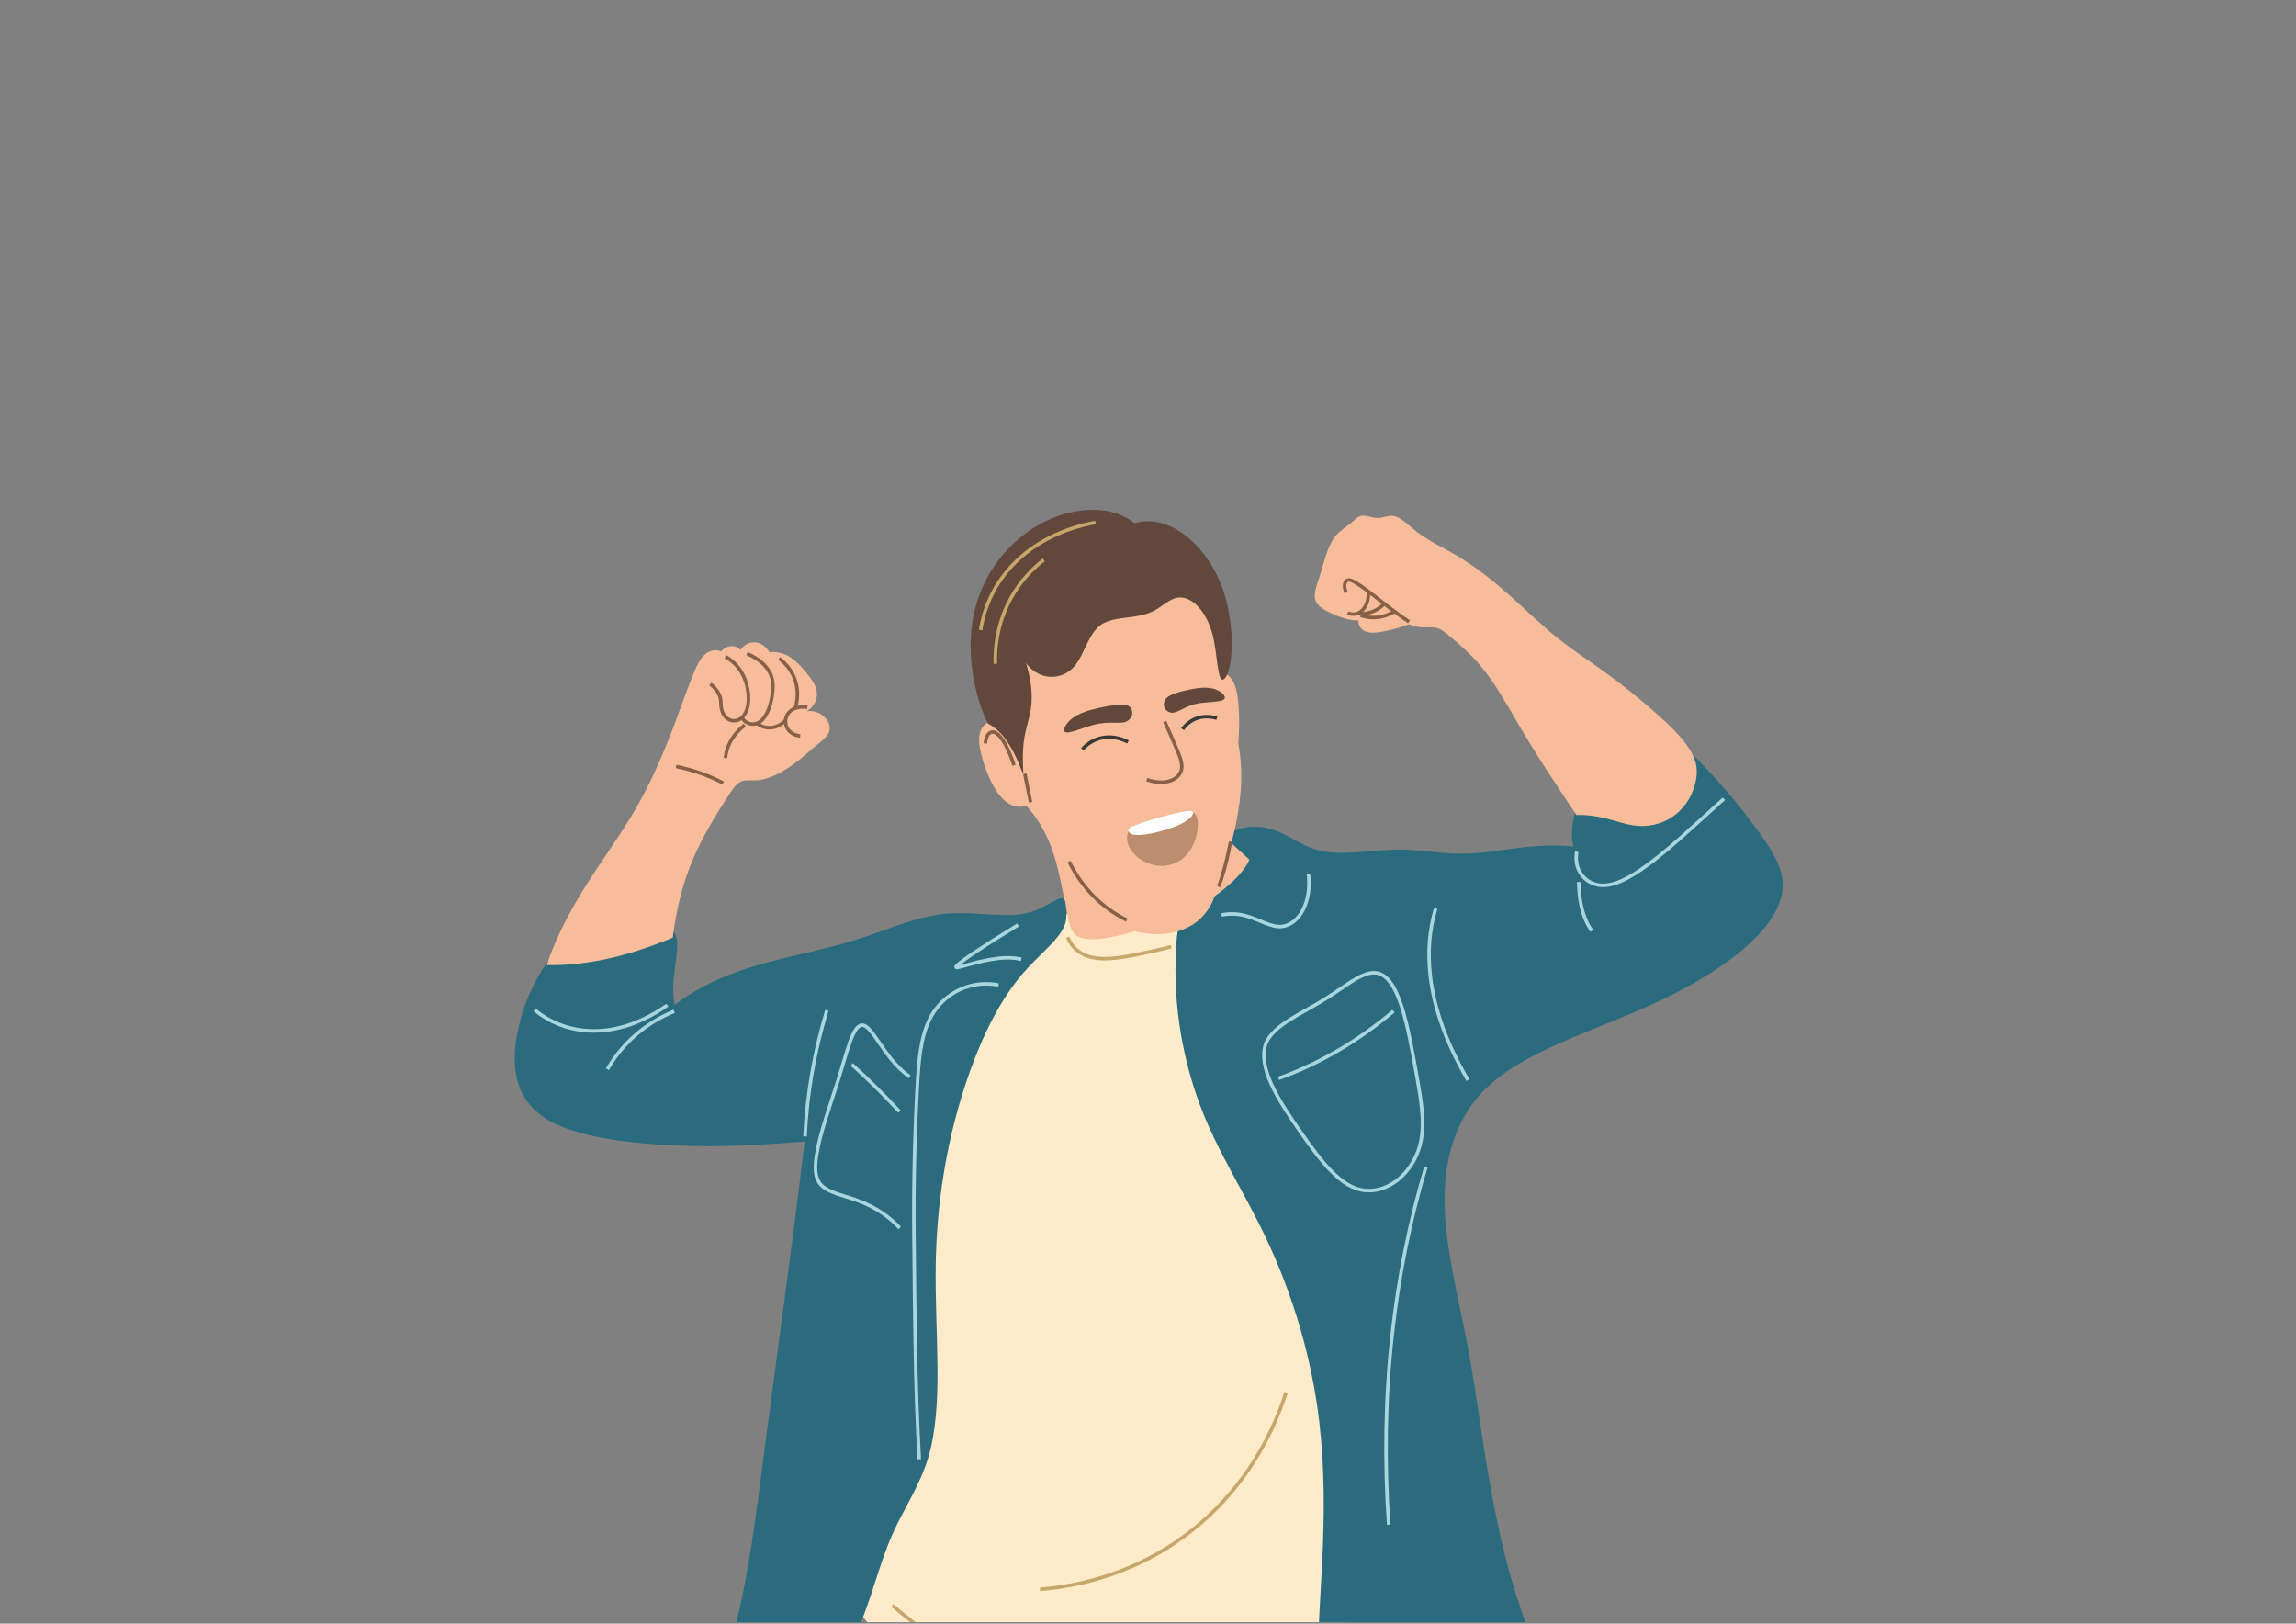<svg xmlns="http://www.w3.org/2000/svg" xmlns:xlink="http://www.w3.org/1999/xlink" width="1123" zoomAndPan="magnify" viewBox="0 0 842.25 595.5" height="794" preserveAspectRatio="xMidYMid meet" version="1.0"><rect x="0" y="0" width="842.25" height="595.5" fill="#808080" stroke="none"/><defs><clipPath id="f2c8a9b0eb"><path d="M 187 186 L 655 186 L 655 594.984 L 187 594.984 Z M 187 186 " clip-rule="nonzero"/></clipPath><clipPath id="fbbecc7942"><path d="M 120.055 139.605 L 345.824 139.605 L 345.824 408.984 L 120.055 408.984 Z M 120.055 139.605 " clip-rule="nonzero"/></clipPath><clipPath id="428c57bbda"><path d="M 244.188 90.473 L 466.965 90.473 L 466.965 408.984 L 244.188 408.984 Z M 244.188 90.473 " clip-rule="nonzero"/></clipPath><clipPath id="dd26bb4ec6"><path d="M 169 0.613 L 265 0.613 L 265 98 L 169 98 Z M 169 0.613 " clip-rule="nonzero"/></clipPath><clipPath id="cd19df5c31"><path d="M 1 143 L 205 143 L 205 408.984 L 1 408.984 Z M 1 143 " clip-rule="nonzero"/></clipPath><clipPath id="87afa4e109"><path d="M 132 395 L 296 395 L 296 408.984 L 132 408.984 Z M 132 395 " clip-rule="nonzero"/></clipPath><clipPath id="b8a7bf7f39"><path d="M 165 0.613 L 222 0.613 L 222 54 L 165 54 Z M 165 0.613 " clip-rule="nonzero"/></clipPath><clipPath id="bc52522ef6"><rect x="0" width="468" y="0" height="409"/></clipPath></defs><g clip-path="url(#f2c8a9b0eb)"><g transform="matrix(1, 0, 0, 1, 187, 186)"><g clip-path="url(#bc52522ef6)"><g clip-path="url(#fbbecc7942)"><path fill="#ffeaca" d="M 242.938 140.113 C 233.422 138.715 224.496 141.594 215.531 144.82 C 206.598 148.035 197.953 151.332 190.199 157.836 C 173.219 172.086 160.438 200.723 152.332 230.328 C 140.879 272.156 137.312 316.121 125.246 358.387 C 122.461 368.145 118.895 377.621 120.566 387.566 C 124.672 411.961 157.172 436.914 197.184 449.609 C 244.012 464.473 289.062 461.707 302.605 435.629 C 312.184 417.191 301.52 387.695 312.504 366.367 C 320.031 351.754 337.387 341.695 343.27 327.059 C 350.371 309.402 340.91 286.121 330.66 262.684 C 303.867 201.414 273.605 146.086 242.938 140.113 " fill-opacity="1" fill-rule="nonzero"/></g><g clip-path="url(#428c57bbda)"><path fill="#2a6c7e" d="M 264.34 119.383 C 254.18 124.719 247.078 139.793 244.703 157.867 C 242.91 178.965 246.027 200.004 253.145 219.184 C 259.391 236.02 269.496 251.367 277.293 267.816 C 287.465 289.281 294.293 312.398 297.004 335.898 C 298.93 352.57 298.871 369.445 298.055 386.293 C 296.711 413.98 293.621 439.473 304.723 447.203 C 311.215 451.727 322.137 449.539 333.004 446.406 C 353.012 440.637 370.375 431.445 373.117 419.613 C 374.5 413.645 371.871 407.219 369.676 400.512 C 364.051 383.34 360.512 364.836 357.52 346.074 C 355.59 333.984 354.016 321.832 351.785 309.82 C 347.684 287.746 341.422 266.078 343.23 246.762 C 344.383 234.473 348.555 223.133 356.875 214.418 C 371.016 199.617 396.645 192.742 420.535 181.676 C 445.609 170.062 466.156 154.469 466.945 139.453 C 467.301 132.621 463.18 126.16 458.699 119.852 C 451.441 109.637 442.957 99.781 433.809 90.535 L 391.484 109.484 C 390.414 113.125 389.602 116.898 389.629 120.227 C 389.641 121.723 389.797 123.133 390.215 124.52 C 385.688 123.965 381.121 124.012 376.602 124.324 C 367.125 124.973 357.758 127.215 348.504 127.133 C 341.562 127.066 334.699 125.742 327.828 125.605 C 316.398 125.387 304.93 128.359 295.906 125.684 C 290.211 123.992 285.551 120.094 280.148 118.344 C 275.004 116.672 269.379 116.734 264.34 119.383 " fill-opacity="1" fill-rule="nonzero"/></g><path fill="#f7bd9a" d="M 193.953 30.273 C 180.82 41.543 175.93 59.637 180.27 78.914 C 177.57 77.863 174.957 78.59 173.445 80.711 C 171.219 83.836 172.293 89.125 174.105 94.574 C 176.16 100.75 179.156 106.434 183.125 108.766 C 185.129 109.945 187.293 110.207 189.484 109.566 C 193.312 113.609 196.113 118.445 198.207 123.637 C 201.566 131.961 202.777 141.531 204.875 150.887 C 205.383 153.152 205.891 155.363 207.395 156.742 C 210.285 159.395 216.473 158.645 222.887 157.246 C 225.051 156.773 227.191 156.223 229.289 155.512 C 233.473 156.629 237.723 156.949 241.863 156.281 C 245.461 155.695 248.91 154.414 251.758 152.266 C 254.875 149.91 257.227 146.613 258.574 142.73 C 262.266 140.035 265.828 137.062 268.414 133.875 C 269.586 132.43 270.582 130.953 271.34 129.316 L 264.668 123.195 C 265.32 120.93 265.871 118.637 266.348 116.332 C 267.441 111.023 268.195 105.66 268.316 100.27 C 268.422 95.707 268.082 91.145 267.266 86.629 C 267.574 82.02 267.734 77.457 267.352 72.883 C 267.035 69.16 266.52 65.422 264.828 63.078 C 263.977 61.898 262.887 61.039 261.527 60.617 C 263.508 51.25 261.609 42.062 256.473 34.953 C 251.758 28.418 244.422 23.988 236.426 21.645 C 221.23 17.188 205.367 20.48 193.953 30.273 " fill-opacity="1" fill-rule="nonzero"/><path fill="#62483c" d="M 227.492 73.324 C 226.496 72.293 224.418 72.348 222.211 72.578 C 220.316 72.777 218.445 73.137 216.57 73.547 C 214.668 73.965 212.785 74.43 210.957 75.078 C 208.93 75.797 207.023 76.734 205.543 78.145 C 203.883 79.727 202.953 81.547 203.52 82.305 C 204.145 83.152 206.637 82.309 209.426 81.359 C 211.398 80.688 213.363 79.988 215.387 79.57 C 217.227 79.188 219.117 79.039 221.008 79.059 C 223.109 79.078 225.113 79.305 226.48 78.508 C 228.547 77.301 228.953 74.746 227.492 73.324 " fill-opacity="1" fill-rule="nonzero"/><path fill="#62483c" d="M 240.238 70.977 C 240.758 69.703 242.383 68.898 244.195 68.258 C 245.754 67.703 247.367 67.324 249.004 66.984 C 250.652 66.645 252.305 66.34 253.977 66.246 C 255.84 66.141 257.672 66.309 259.293 67.008 C 261.219 67.836 262.555 69.164 262.277 70.086 C 261.984 71.062 259.738 71.281 257.262 71.48 C 255.465 71.625 253.668 71.727 251.93 72.113 C 250.328 72.473 248.777 73.078 247.289 73.801 C 245.613 74.613 244.098 75.539 242.75 75.395 C 240.551 75.156 239.344 72.961 240.238 70.977 " fill-opacity="1" fill-rule="nonzero"/><g clip-path="url(#dd26bb4ec6)"><path fill="#62483c" d="M 261.258 63.25 C 263.637 64.039 267.137 51.645 262.844 34.293 C 259.719 21.664 251.137 10.602 241.527 6.691 C 237.457 5.035 233.359 4.605 229.203 5.895 C 224.02 1.82 217.895 0.613 211.449 1.07 C 193.918 2.32 176.254 16.324 170.855 36.699 C 168.445 45.781 168.547 55.477 170.59 65.152 C 171.629 70.074 173.211 74.855 175.43 79.418 C 178.066 80.828 180.223 82.844 181.941 85.227 C 186.285 91.258 187.891 97.676 188.281 97.59 C 188.664 97.508 187.562 91.066 188.91 83.762 C 189.508 80.504 190.656 77.383 191.156 74.051 C 191.961 68.707 191.141 62.824 189.379 57.199 C 193.617 62.906 200.445 63.633 205.289 60.09 C 210.664 56.164 211.539 46.641 217.094 42.996 C 221.891 39.848 229.797 41.23 235.988 38.176 C 239.332 36.527 242.078 33.539 245.133 33.172 C 249.93 32.594 254.711 37.531 257.113 44.465 C 258.316 47.938 258.812 51.668 259.301 55.457 C 259.797 59.332 260.277 62.926 261.258 63.25 " fill-opacity="1" fill-rule="nonzero"/></g><path fill="#bc8d6e" d="M 227.605 118.016 C 229.168 116.211 232.758 116.051 236.277 115.195 C 242.605 113.656 248.098 110.133 250.688 111.848 C 252.797 113.246 252.914 117.461 251.523 121.734 C 250.531 124.773 248.797 127.516 246.312 129.301 C 242.996 131.684 238.762 132.176 235.066 130.957 C 227.582 128.5 224.574 121.664 227.605 118.016 " fill-opacity="1" fill-rule="nonzero"/><path fill="#ffffff" d="M 227.176 119.227 C 226.957 118.945 226.832 118.613 226.918 118.305 C 227.086 117.707 227.984 117.277 229.043 116.844 C 232.602 115.383 237.359 114.047 241.66 112.945 C 246.23 111.777 250.125 110.734 250.625 111.867 C 250.703 112.047 250.691 112.277 250.617 112.52 C 250.188 113.957 247.781 115.551 245.051 116.738 C 243.008 117.625 240.887 118.309 238.723 118.879 C 233.43 120.277 228.496 120.961 227.176 119.227 " fill-opacity="1" fill-rule="nonzero"/><path stroke-linecap="butt" transform="matrix(0.016, 0, 0, -0.016, 1.822, 458.621)" fill="none" stroke-linejoin="miter" d="M 14901.294 23748.313 C 14981.839 23577.886 15054.795 23404.766 15128.486 23231.401 C 15226.169 23002.451 15334.379 22785.01 15279.05 22619.97 C 15199.728 22383.184 14859.674 22283.034 14490.977 22419.424 " stroke="#886047" stroke-width="80" stroke-opacity="1" stroke-miterlimit="4"/><path stroke-linecap="butt" transform="matrix(0.016, 0, 0, -0.016, 1.822, 458.621)" fill="none" stroke-linejoin="miter" d="M 12709.182 20538.852 C 12856.563 20239.871 13047.277 19969.538 13278.876 19737.65 C 13497.5 19518.984 13750.398 19336.314 14031.696 19197.475 " stroke="#886047" stroke-width="80" stroke-opacity="1" stroke-miterlimit="4"/><path stroke-linecap="butt" transform="matrix(0.016, 0, 0, -0.016, 1.822, 458.621)" fill="none" stroke-linejoin="miter" d="M 16413.297 20995.772 C 16375.595 20797.921 16331.773 20601.048 16279.136 20406.869 C 16238.986 20257.991 16193.695 20110.581 16142.282 19965.131 " stroke="#886047" stroke-width="80" stroke-opacity="1" stroke-miterlimit="4"/><path stroke-linecap="butt" transform="matrix(0.016, 0, 0, -0.016, 1.822, 458.621)" fill="none" stroke-linejoin="miter" d="M 10787.84 23247.072 C 10800.816 23383.707 10851.983 23489.979 10931.059 23507.365 C 11095.333 23543.605 11298.778 23204.71 11446.404 22746.81 " stroke="#886047" stroke-width="80" stroke-opacity="1" stroke-miterlimit="4"/><path stroke-linecap="butt" transform="matrix(0.016, 0, 0, -0.016, 1.822, 458.621)" fill="none" stroke-linejoin="miter" d="M 11693.916 22554.101 C 11737.984 22335.19 11782.296 22116.525 11826.608 21897.615 " stroke="#886047" stroke-width="80" stroke-opacity="1" stroke-miterlimit="4"/><g clip-path="url(#cd19df5c31)"><path fill="#2a6c7e" d="M 203.137 143.637 C 201.527 142.539 197.145 146.637 191.305 148.457 C 182.648 151.16 171.691 148.258 161.027 149.023 C 149.906 149.82 139.125 154.801 127.945 158.387 C 112.559 163.328 96.418 165.5 82.246 170.852 C 74.395 173.82 67.031 177.539 60.5 182.543 C 59.98 179.941 59.879 177.297 60.02 174.664 C 60.438 166.84 62.852 159.344 60.203 155.801 C 56.617 151.008 45.059 153.805 32.242 156.812 C 27.289 157.977 22.367 159.145 18.621 161.859 C 15.762 163.93 13.637 166.883 11.719 169.996 C 8.305 175.539 5.699 181.492 3.965 187.758 C 1.41 196.973 0.812 206.539 3.992 213.797 C 5.789 217.902 8.742 221.18 12.34 223.668 C 15.887 226.121 19.871 227.695 24.293 229.027 C 36.648 232.742 52.059 233.934 66.738 234.32 C 80.594 234.688 94.355 233.762 108.18 232.691 C 103.699 270.438 98.359 308.113 93.445 345.762 C 90.477 368.523 87.832 390.969 82.57 411.102 C 80.328 419.676 77.637 427.523 80.141 432.551 C 84.18 440.664 97.895 441.543 110.352 433.535 C 117.535 428.918 123.02 421.508 127.043 413.027 C 132.492 401.531 135.098 388.688 140.316 376.852 C 144.441 367.484 150.398 359.008 153.52 348.555 C 159.277 329.254 155.875 303.484 156.254 278.031 C 156.586 255.961 159.992 233.836 166.766 212.961 C 172.168 196.324 179.461 180.441 189.762 169.285 C 194.105 164.586 199.004 160.449 201.801 156.512 C 202.969 154.863 203.773 153.223 204.055 151.488 C 204.27 150.184 204.145 148.844 204.062 147.496 C 203.957 145.812 203.91 144.164 203.137 143.637 " fill-opacity="1" fill-rule="nonzero"/></g><path fill="#f7bd9a" d="M 13.547 167.969 C 16.168 160.148 19.785 152.727 23.844 145.594 C 31.117 132.816 40.48 121.008 47.5 108.344 C 50.742 102.488 53.574 96.488 56.156 90.344 C 57.598 86.906 58.992 83.453 60.305 79.965 C 62.539 74.02 64.633 67.984 66.953 62.156 C 68.406 58.508 69.926 54.938 72.434 53.391 C 73.949 52.453 75.789 52.191 77.527 52.91 C 78.566 51.746 79.879 51.039 81.305 50.988 C 82.547 50.941 83.742 51.402 84.695 52.324 C 85.969 50.496 87.812 49.496 89.867 49.59 C 92.121 49.695 94 51.066 95.223 53.246 C 97.414 52.949 99.555 53.328 101.5 54.27 C 104.156 55.555 106.359 57.832 108.422 60.277 C 110.531 62.777 112.461 65.328 112.66 68.086 C 112.852 70.773 111.496 73.375 108.879 74.855 C 111.305 74.551 113.566 75.273 115.199 76.742 C 116.816 78.199 117.703 80.262 117.242 82.102 C 116.754 84.055 114.703 85.543 112.68 87.195 C 110.008 89.375 107.492 91.738 104.75 93.801 C 100.102 97.301 94.945 99.953 90.418 100.207 C 88.492 100.312 86.695 99.984 85.199 100.508 C 83.211 101.207 81.785 103.387 80.336 105.598 C 75.602 112.809 70.984 120.477 67.473 128.488 C 63.398 137.801 61.062 147.691 59.801 157.887 C 51.09 161.562 42.113 164.504 32.984 166.242 C 26.57 167.461 20.086 168.109 13.547 167.969 " fill-opacity="1" fill-rule="nonzero"/><path stroke-linecap="butt" transform="matrix(0.016, 0, 0, -0.016, 1.822, 458.621)" fill="none" stroke-linejoin="miter" d="M 454.019 17140.11 C 823.206 16834.517 1266.329 16677.312 1724.876 16658.947 C 2336.679 16634.216 2948.727 16858.513 3498.591 17248.096 " stroke="#a8d6dd" stroke-width="80" stroke-opacity="1" stroke-miterlimit="4"/><path stroke-linecap="butt" transform="matrix(0.016, 0, 0, -0.016, 1.822, 458.621)" fill="none" stroke-linejoin="miter" d="M 3656.989 17106.318 C 3329.666 16973.356 3030.497 16790.685 2768.54 16562.225 C 2513.439 16339.642 2296.529 16076.166 2124.666 15778.409 " stroke="#a8d6dd" stroke-width="80" stroke-opacity="1" stroke-miterlimit="4"/><path stroke-linecap="butt" transform="matrix(0.016, 0, 0, -0.016, 1.822, 458.621)" fill="none" stroke-linejoin="miter" d="M 7156.436 17125.907 C 7011.503 16649.153 6896.193 16164.808 6811.975 15674.83 C 6730.206 15199.79 6677.814 14719.852 6655.781 14236.976 " stroke="#a8d6dd" stroke-width="80" stroke-opacity="1" stroke-miterlimit="4"/><path stroke-linecap="butt" transform="matrix(0.016, 0, 0, -0.016, 1.822, 458.621)" fill="none" stroke-linejoin="miter" d="M 11538.701 19086.061 C 10726.635 18586.779 10081.781 18165.854 10119.239 18115.901 C 10147.148 18078.682 10598.595 18267.963 11112.471 18323.303 C 11279.192 18341.178 11447.628 18337.015 11612.881 18299.796 " stroke="#a8d6dd" stroke-width="80" stroke-opacity="1" stroke-miterlimit="4"/><path stroke-linecap="butt" transform="matrix(0.016, 0, 0, -0.016, 1.822, 458.621)" fill="none" stroke-linejoin="miter" d="M 11092.885 17709.179 C 10520.498 17820.838 9988.016 17585.521 9669.506 17177.084 C 9305.704 16710.369 9262.861 16013.235 9225.159 15300.675 C 9166.892 14199.512 9141.675 13079.494 9153.182 11963.394 C 9170.809 10257.901 9176.929 8545.062 9275.347 6837.61 " stroke="#a8d6dd" stroke-width="80" stroke-opacity="1" stroke-miterlimit="4"/><path stroke-linecap="butt" transform="matrix(0.016, 0, 0, -0.016, 1.822, 458.621)" fill="none" stroke-linejoin="miter" d="M 18196.316 20258.235 C 18277.107 19611.299 17989.444 19104.671 17596.509 19051.78 C 17345.324 19017.988 17064.517 19218.289 16742.09 19300.074 C 16567.778 19344.15 16384.409 19353.21 16204.711 19313.787 " stroke="#a8d6dd" stroke-width="80" stroke-opacity="1" stroke-miterlimit="4"/><path stroke-linecap="butt" transform="matrix(0.016, 0, 0, -0.016, 1.822, 458.621)" fill="none" stroke-linejoin="miter" d="M 21115.296 19463.89 C 20961.305 18958.486 20931.192 18436.676 20991.173 17915.111 C 21084.694 17100.686 21408.345 16289.689 21853.426 15529.625 " stroke="#a8d6dd" stroke-width="80" stroke-opacity="1" stroke-miterlimit="4"/><path stroke-linecap="butt" transform="matrix(0.016, 0, 0, -0.016, 1.822, 458.621)" fill="none" stroke-linejoin="miter" d="M 24349.114 20763.394 C 24282.034 20403.931 24476.91 20106.418 24775.1 20017.287 C 25124.212 19912.729 25551.911 20153.678 25968.349 20457.801 C 26314.278 20710.503 26635.726 20995.038 26955.705 21285.694 C 27210.562 21517.337 27469.825 21744.573 27722.724 21978.42 " stroke="#a8d6dd" stroke-width="80" stroke-opacity="1" stroke-miterlimit="4"/><path stroke-linecap="butt" transform="matrix(0.016, 0, 0, -0.016, 1.822, 458.621)" fill="none" stroke-linejoin="miter" d="M 24393.671 20070.668 C 24398.323 19815.762 24428.435 19562.571 24504.329 19333.866 C 24549.621 19196.985 24610.091 19068.431 24693.085 18951.63 " stroke="#a8d6dd" stroke-width="80" stroke-opacity="1" stroke-miterlimit="4"/><path stroke-linecap="butt" transform="matrix(0.016, 0, 0, -0.016, 1.822, 458.621)" fill="none" stroke-linejoin="miter" d="M 20890.063 13539.107 C 20516.713 12286.372 20263.325 11006.212 20119.616 9713.073 C 19958.77 8263.466 19936.492 6799.9 20037.112 5336.09 " stroke="#a8d6dd" stroke-width="80" stroke-opacity="1" stroke-miterlimit="4"/><path stroke-linecap="butt" transform="matrix(0.016, 0, 0, -0.016, 1.822, 458.621)" fill="none" stroke-linejoin="miter" d="M 17225.608 16380.779 C 17420.729 16810.03 18044.528 17048.774 18613.978 17407.993 C 19063.711 17691.793 19459.094 18041.707 19767.811 17985.143 C 20272.628 17892.583 20473.135 16805.867 20686.863 15597.453 C 20793.114 14996.551 20892.266 14412.3 20718.444 13919.874 C 20513.286 13339.052 20004.551 12947.511 19488.717 13000.402 C 18945.708 13055.986 18490.344 13664.724 18030.818 14319.496 C 17494.174 15083.968 17020.449 15831.055 17225.608 16380.779 Z M 17225.608 16380.779 " stroke="#a8d6dd" stroke-width="80" stroke-opacity="1" stroke-miterlimit="4"/><path stroke-linecap="butt" transform="matrix(0.016, 0, 0, -0.016, 1.822, 458.621)" fill="none" stroke-linejoin="miter" d="M 17511.067 15568.803 C 17971.572 15733.843 18413.96 15940.755 18835.784 16184.152 C 19299.472 16451.301 19737.209 16762.526 20148.015 17109.991 " stroke="#a8d6dd" stroke-width="80" stroke-opacity="1" stroke-miterlimit="4"/><path stroke-linecap="butt" transform="matrix(0.016, 0, 0, -0.016, 1.822, 458.621)" fill="none" stroke-linejoin="miter" d="M 9053.785 15604.309 C 8894.163 15719.151 8754.616 15857.5 8631.717 16009.317 C 8334.506 16376.617 8138.651 16793.134 7964.095 16789.461 C 7751.836 16784.809 7623.306 16193.457 7421.575 15548.234 C 7232.82 14945.864 7005.872 14345.452 6921.899 13820.214 C 6881.259 13567.267 6873.915 13338.072 6982.125 13178.175 C 7141.992 12942.369 7558.919 12892.171 7942.551 12738.64 C 8271.833 12606.902 8580.305 12407.826 8825.614 12139.697 " stroke="#a8d6dd" stroke-width="80" stroke-opacity="1" stroke-miterlimit="4"/><path stroke-linecap="butt" transform="matrix(0.016, 0, 0, -0.016, 1.822, 458.621)" fill="none" stroke-linejoin="miter" d="M 7727.355 15888.843 C 7897.504 15736.047 8063.736 15579.332 8227.031 15419.19 C 8429.741 15219.869 8627.555 15015.406 8821.207 14807.269 " stroke="#a8d6dd" stroke-width="80" stroke-opacity="1" stroke-miterlimit="4"/><path stroke-linecap="butt" transform="matrix(0.016, 0, 0, -0.016, 1.822, 458.621)" fill="none" stroke-linejoin="miter" d="M 6709.396 24074.965 C 6520.151 24103.859 6350.001 24052.682 6264.07 23928.535 C 6202.62 23839.648 6191.603 23724.071 6234.202 23625.145 C 6283.655 23510.058 6399.7 23431.701 6545.612 23417.499 " stroke="#886047" stroke-width="80" stroke-opacity="1" stroke-miterlimit="4"/><path stroke-linecap="butt" transform="matrix(0.016, 0, 0, -0.016, 1.822, 458.621)" fill="none" stroke-linejoin="miter" d="M 6062.583 25194.983 C 6238.853 25063.734 6365.67 24890.369 6431.036 24690.803 C 6498.117 24485.85 6496.648 24265.471 6430.057 24049.499 " stroke="#886047" stroke-width="80" stroke-opacity="1" stroke-miterlimit="4"/><path stroke-linecap="butt" transform="matrix(0.016, 0, 0, -0.016, 1.822, 458.621)" fill="none" stroke-linejoin="miter" d="M 6211.678 23778.432 C 6117.178 23678.281 5999.91 23616.82 5872.604 23608.005 C 5758.028 23600.169 5645.411 23635.675 5550.177 23711.583 " stroke="#886047" stroke-width="80" stroke-opacity="1" stroke-miterlimit="4"/><path stroke-linecap="butt" transform="matrix(0.016, 0, 0, -0.016, 1.822, 458.621)" fill="none" stroke-linejoin="miter" d="M 5324.209 25306.642 C 5591.551 25193.758 5803.075 25016.23 5882.641 24791.198 C 5933.319 24647.462 5926.464 24491.237 5901.003 24335.257 C 5851.304 24030.399 5735.995 23768.147 5543.811 23704.727 C 5414.302 23662.12 5278.183 23714.277 5203.023 23848.219 " stroke="#886047" stroke-width="80" stroke-opacity="1" stroke-miterlimit="4"/><path stroke-linecap="butt" transform="matrix(0.016, 0, 0, -0.016, 1.822, 458.621)" fill="none" stroke-linejoin="miter" d="M 4829.184 25240.773 C 5063.476 25101.199 5225.302 24898.694 5301.685 24646.972 C 5412.344 24281.877 5360.197 23928.78 5165.321 23806.102 C 5078.655 23751.741 4974.851 23755.659 4892.837 23804.143 C 4798.582 23859.972 4744.721 23975.059 4730.522 24102.145 C 4723.667 24164.341 4729.053 24226.782 4713.874 24289.712 C 4686.699 24402.596 4598.075 24518.417 4484.968 24610.977 " stroke="#886047" stroke-width="80" stroke-opacity="1" stroke-miterlimit="4"/><path stroke-linecap="butt" transform="matrix(0.016, 0, 0, -0.016, 1.822, 458.621)" fill="none" stroke-linejoin="miter" d="M 3700.567 22720.365 C 3908.174 22676.289 4112.353 22619.48 4310.657 22547 C 4471.013 22488.232 4627.698 22419.424 4778.751 22338.374 " stroke="#886047" stroke-width="80" stroke-opacity="1" stroke-miterlimit="4"/><path stroke-linecap="butt" transform="matrix(0.016, 0, 0, -0.016, 1.822, 458.621)" fill="none" stroke-linejoin="miter" d="M 5273.286 23666.528 C 5140.349 23564.174 5029.446 23440.761 4950.859 23298.739 C 4885.737 23180.468 4843.384 23050.2 4830.408 22912.83 " stroke="#886047" stroke-width="80" stroke-opacity="1" stroke-miterlimit="4"/><path fill="#f7bd9a" d="M 434.82 93.023 C 433.105 87.602 427.438 81.797 421.484 76.469 C 414.68 70.375 407.609 64.695 400.168 59.414 C 394.969 55.727 389.645 52.191 384.668 48.246 C 378.586 43.426 373.012 37.926 367.18 32.719 C 361.191 27.367 354.922 22.309 348.117 18.219 C 342.816 15.031 337.133 12.496 332.523 8.863 C 329.387 6.391 326.73 3.492 323.914 3.219 C 322.141 3.043 320.328 3.938 318.516 3.977 C 316.234 4.023 313.977 2.766 312.184 3.23 C 310.992 3.535 310.027 4.586 308.965 5.508 C 306.953 7.246 304.609 8.527 302.883 10.613 C 299.941 14.18 298.855 19.93 297.078 25.438 C 295.992 28.797 294.656 31.984 295.621 34.398 C 296.484 36.539 299.082 37.93 301.836 39.156 C 304.199 40.211 306.688 41.09 308.949 41.402 C 309.758 41.512 310.531 41.551 311.316 41.477 C 311.246 43.125 312.035 44.504 313.336 45.293 C 315.27 46.469 318.145 46.059 321.066 45.488 C 324.082 44.898 327.004 44.008 329.902 42.957 C 331.496 43.68 333.219 44.043 334.93 44.109 C 336.633 44.172 338.348 43.871 339.898 44.262 C 341.602 44.691 343.09 45.898 344.586 47.141 C 348.789 50.645 352.98 54.371 356.531 58.695 C 361.453 64.695 365.43 71.773 369.473 78.73 C 376.27 90.426 383.766 101.707 391.316 112.941 C 394.672 112.77 398.031 113.246 401.27 113.98 C 405.648 114.969 409.785 116.656 413.934 116.922 C 424.488 117.598 433.156 110.496 435.121 100.184 C 435.566 97.855 435.609 95.512 434.82 93.023 " fill-opacity="1" fill-rule="nonzero"/><path stroke-linecap="butt" transform="matrix(0.016, 0, 0, -0.016, 1.822, 458.621)" fill="none" stroke-linejoin="miter" d="M 19065.914 26700.175 C 19000.303 26828.975 19016.706 26957.284 19090.641 26988.627 C 19152.58 27014.583 19246.591 26955.57 19348.191 26889.701 C 19576.852 26741.313 19802.575 26547.868 20035.643 26372.789 C 20188.9 26257.702 20342.892 26142.125 20503.493 26036.588 " stroke="#886047" stroke-width="80" stroke-opacity="1" stroke-miterlimit="4"/><path stroke-linecap="butt" transform="matrix(0.016, 0, 0, -0.016, 1.822, 458.621)" fill="none" stroke-linejoin="miter" d="M 19097.741 26238.113 C 19196.648 26194.281 19298.982 26203.342 19383.934 26259.416 C 19517.606 26347.568 19581.504 26530.728 19576.852 26742.047 " stroke="#886047" stroke-width="80" stroke-opacity="1" stroke-miterlimit="4"/><path stroke-linecap="butt" transform="matrix(0.016, 0, 0, -0.016, 1.822, 458.621)" fill="none" stroke-linejoin="miter" d="M 19292.862 26221.462 C 19425.554 26209.463 19555.798 26225.135 19675.025 26272.394 C 19778.828 26313.531 19872.594 26377.686 19948.977 26463.634 " stroke="#886047" stroke-width="80" stroke-opacity="1" stroke-miterlimit="4"/><path stroke-linecap="butt" transform="matrix(0.016, 0, 0, -0.016, 1.822, 458.621)" fill="none" stroke-linejoin="miter" d="M 19394.217 26183.997 C 19514.913 26139.921 19640.995 26124.739 19765.852 26136.248 C 19906.379 26148.981 20042.743 26195.751 20168.58 26269.7 " stroke="#886047" stroke-width="80" stroke-opacity="1" stroke-miterlimit="4"/><path stroke-linecap="butt" transform="matrix(0.016, 0, 0, -0.016, 1.822, 458.621)" fill="none" stroke-linejoin="miter" d="M 12679.314 18803.485 C 12756.187 18603.185 12907.73 18459.449 13102.606 18382.561 C 13427.726 18254.006 13866.687 18325.262 14305.403 18416.107 C 14554.385 18467.774 14803.366 18520.42 15049.164 18588.003 " stroke="#c7a66a" stroke-width="80" stroke-opacity="1" stroke-miterlimit="4"/><g clip-path="url(#87afa4e109)"><path stroke-linecap="butt" transform="matrix(0.016, 0, 0, -0.016, 1.822, 458.621)" fill="none" stroke-linejoin="miter" d="M 8657.668 3484.412 C 9843.083 2485.358 11128.873 1680.238 12562.045 1193.199 C 13808.665 769.826 15133.627 556.302 16296.029 811.208 C 16921.053 948.333 17496.133 1199.811 17983.323 1615.104 " stroke="#c7a66a" stroke-width="80" stroke-opacity="1" stroke-miterlimit="4"/></g><g clip-path="url(#b8a7bf7f39)"><path stroke-linecap="butt" transform="matrix(0.016, 0, 0, -0.016, 1.822, 458.621)" fill="none" stroke-linejoin="miter" d="M 13314.62 28313.598 C 12574.531 28174.025 11914.743 27856.188 11428.777 27351.519 C 11036.821 26944.796 10771.193 26430.332 10681.833 25847.551 " stroke="#c7a66a" stroke-width="80" stroke-opacity="1" stroke-miterlimit="4"/></g><path stroke-linecap="butt" transform="matrix(0.016, 0, 0, -0.016, 1.822, 458.621)" fill="none" stroke-linejoin="miter" d="M 12128.96 27454.118 C 11769.321 27175.705 11487.779 26825.791 11298.044 26426.659 C 11099.495 26009.407 11006.219 25548.814 11017.97 25072.305 " stroke="#c7a66a" stroke-width="80" stroke-opacity="1" stroke-miterlimit="4"/><path stroke-linecap="butt" transform="matrix(0.016, 0, 0, -0.016, 1.822, 458.621)" fill="none" stroke-linejoin="miter" d="M 13014.227 23114.11 C 13140.553 23255.398 13301.644 23345.998 13478.894 23378.32 C 13672.791 23413.826 13872.808 23377.586 14058.626 23280.619 " stroke="#393939" stroke-width="80" stroke-opacity="1" stroke-miterlimit="4"/><path stroke-linecap="butt" transform="matrix(0.016, 0, 0, -0.016, 1.822, 458.621)" fill="none" stroke-linejoin="miter" d="M 15311.121 23572.744 C 15397.297 23693.708 15513.587 23780.391 15647.748 23825.691 C 15790.722 23873.93 15945.693 23871.971 16097.725 23824.467 " stroke="#393939" stroke-width="80" stroke-opacity="1" stroke-miterlimit="4"/><path stroke-linecap="butt" transform="matrix(0.016, 0, 0, -0.016, 1.822, 458.621)" fill="none" stroke-linejoin="miter" d="M 17687.337 8372.431 C 17272.368 7095.944 16537.176 6008.493 15529.745 5209.984 C 14544.592 4429.106 13348.405 3964.84 12042.784 3854.405 " stroke="#c7a66a" stroke-width="80" stroke-opacity="1" stroke-miterlimit="4"/></g></g></g></svg>